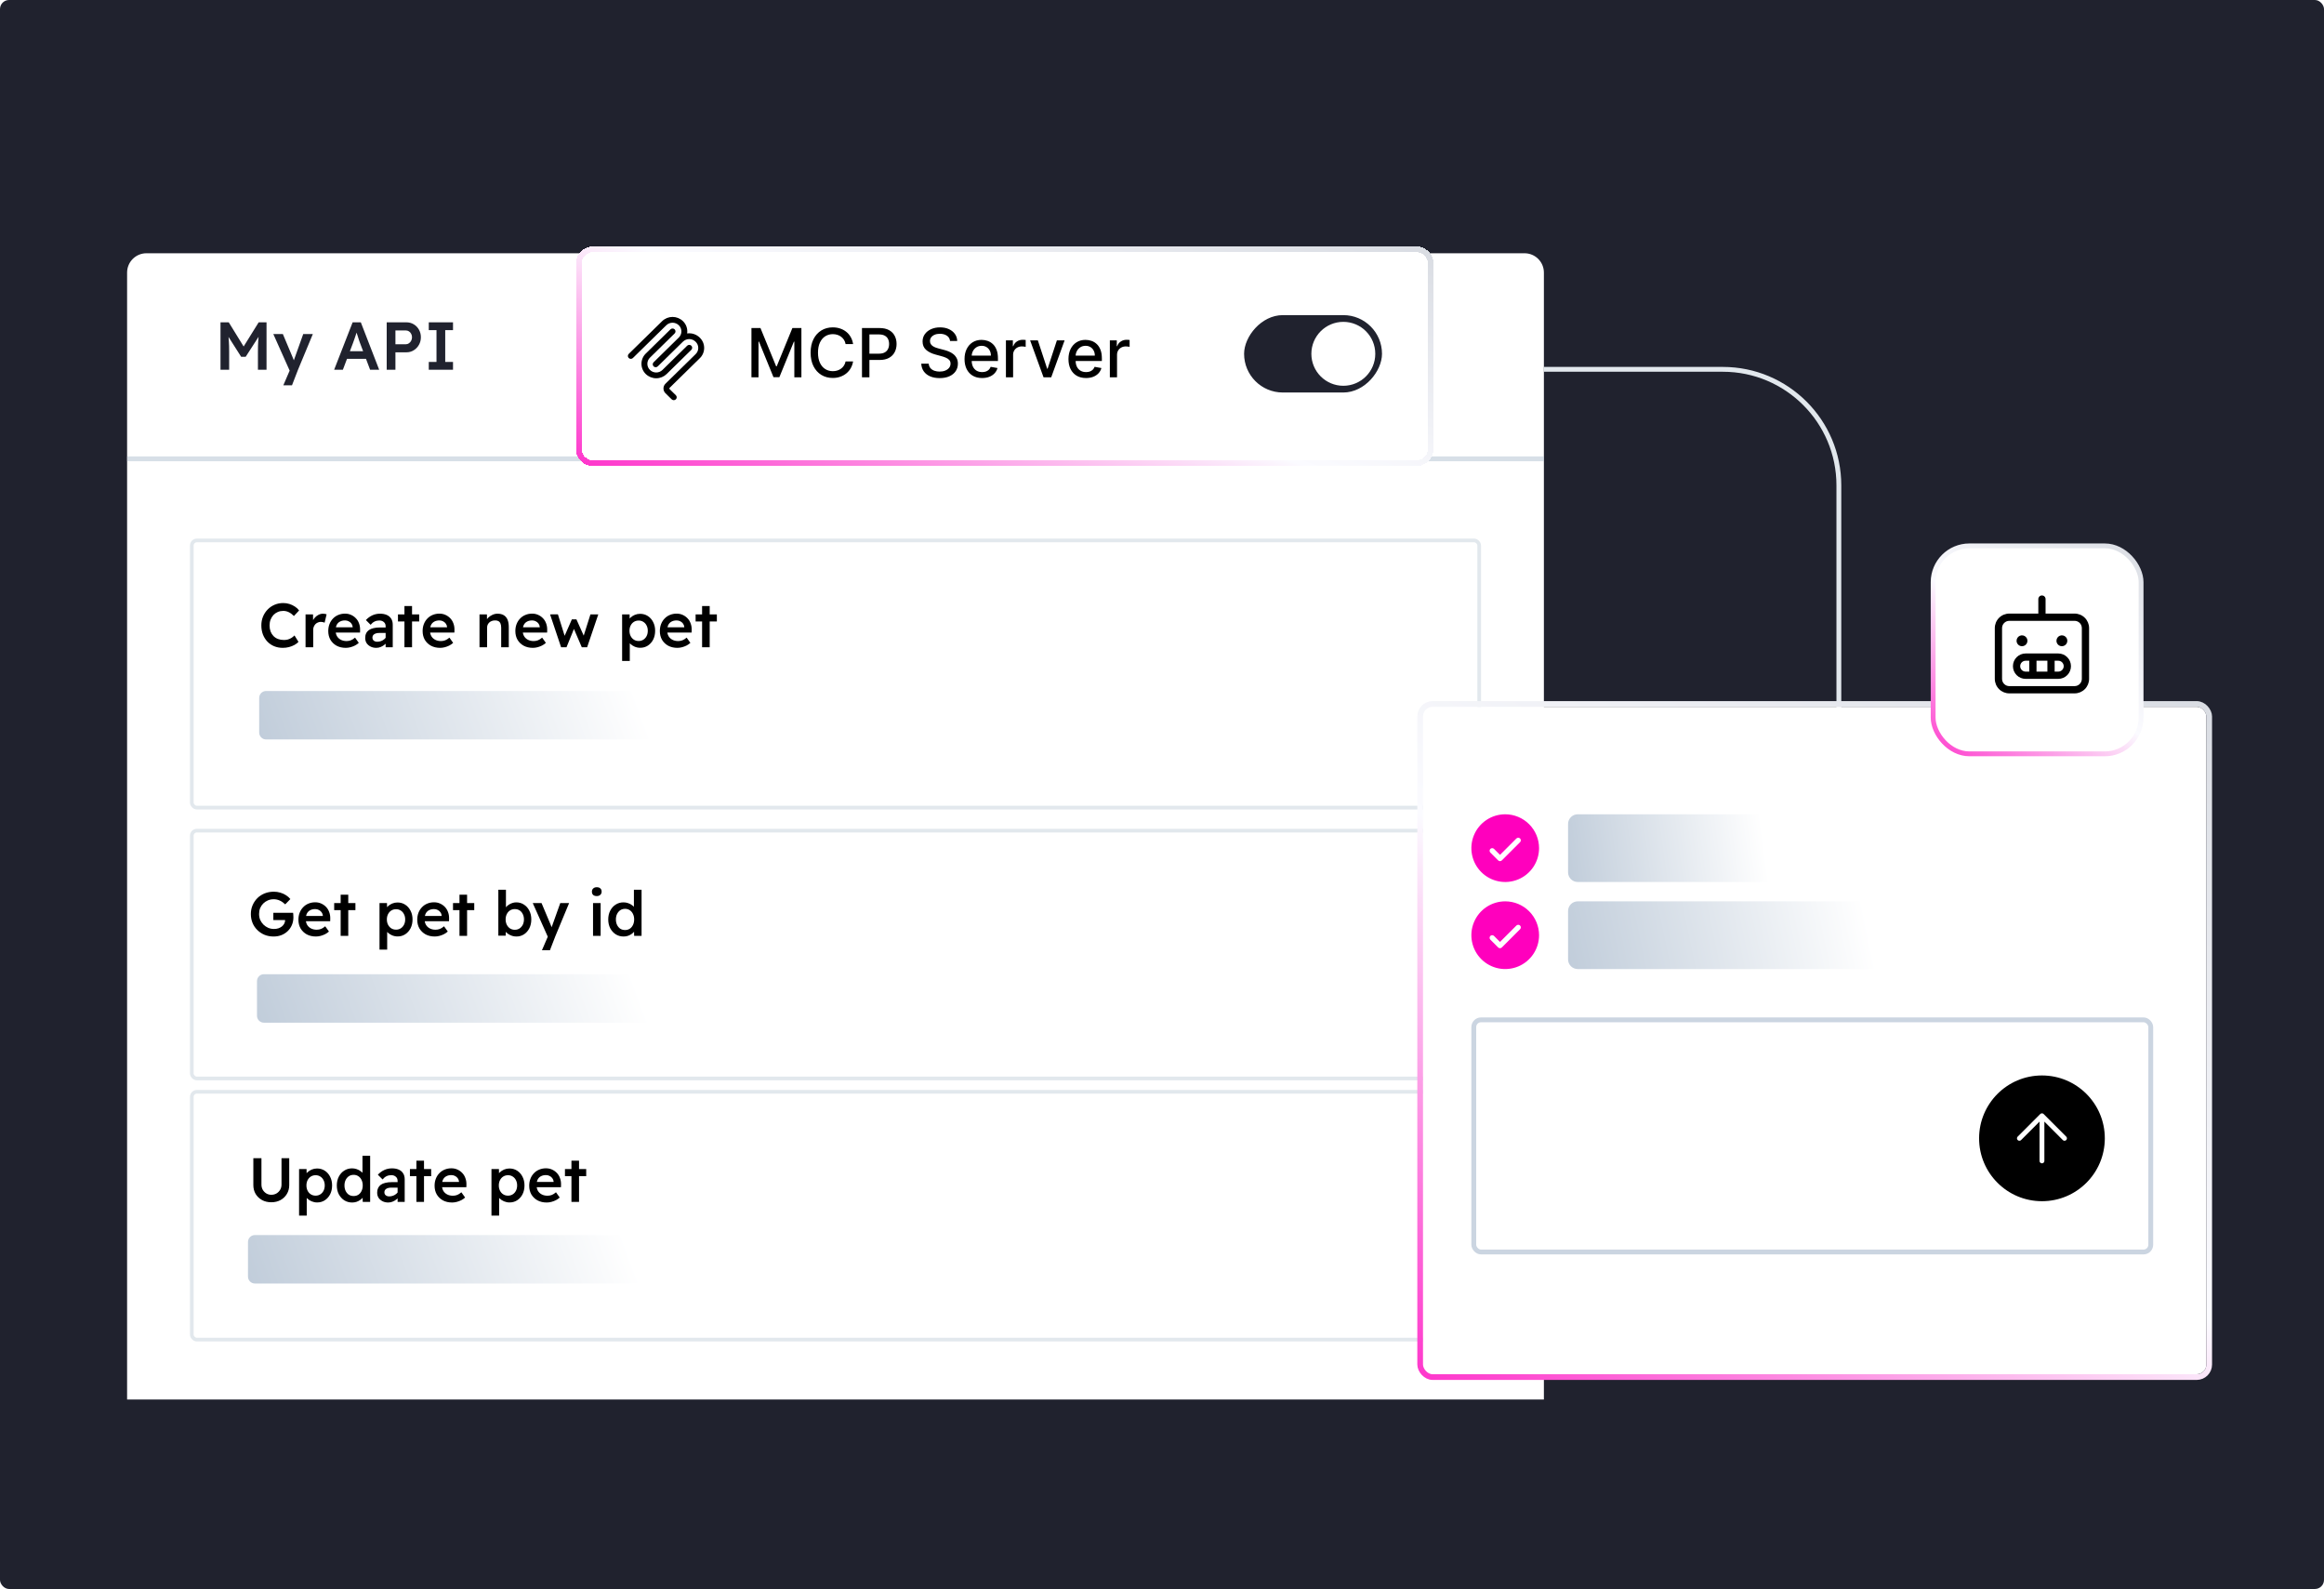 <svg viewBox="0 0 512 350" fill="none" xmlns="http://www.w3.org/2000/svg">
<g clip-path="url(#clip0_633_8130)">
<rect width="512" height="350" rx="2" fill="#20222E"/>
<path d="M28 60.045C28 57.692 29.908 55.784 32.261 55.784H335.873C338.227 55.784 340.135 57.692 340.135 60.045V308.262H28V60.045Z" fill="white"/>
<path d="M48.578 81.437V70.997H50.397L54.2 77.171L53.156 77.156L56.989 70.997H58.719V81.437H56.825V77.529C56.825 76.624 56.845 75.814 56.885 75.098C56.935 74.373 57.014 73.657 57.124 72.951L57.362 73.577L54.126 78.588H53.127L49.98 73.637L50.188 72.951C50.298 73.617 50.372 74.303 50.412 75.009C50.462 75.715 50.487 76.555 50.487 77.529V81.437H48.578ZM62.42 84.867L64.076 81.019L64.091 82.257L60.213 73.577H62.316L64.493 78.752C64.563 78.882 64.633 79.056 64.702 79.274C64.772 79.483 64.831 79.687 64.881 79.886L64.508 80.02C64.578 79.831 64.647 79.627 64.717 79.409C64.797 79.19 64.876 78.971 64.956 78.752L66.805 73.577H68.923L65.657 81.437L64.329 84.867H62.42ZM73.617 81.437L77.688 70.997H79.493L83.535 81.437H81.536L79.284 75.471C79.244 75.362 79.18 75.178 79.09 74.919C79.011 74.661 78.921 74.377 78.822 74.069C78.722 73.761 78.628 73.478 78.538 73.219C78.459 72.961 78.404 72.767 78.374 72.638L78.747 72.623C78.688 72.821 78.618 73.05 78.538 73.309C78.459 73.557 78.374 73.816 78.285 74.084C78.195 74.353 78.106 74.611 78.016 74.86C77.927 75.108 77.847 75.332 77.778 75.531L75.541 81.437H73.617ZM75.466 79.036L76.122 77.365H80.88L81.611 79.036H75.466ZM85.194 81.437V70.997H89.534C90.13 70.997 90.667 71.141 91.144 71.429C91.632 71.718 92.014 72.111 92.293 72.608C92.581 73.105 92.725 73.662 92.725 74.278C92.725 74.894 92.581 75.456 92.293 75.963C92.014 76.46 91.632 76.858 91.144 77.156C90.667 77.455 90.13 77.604 89.534 77.604H87.117V81.437H85.194ZM87.117 75.829H89.399C89.658 75.829 89.886 75.76 90.085 75.62C90.294 75.481 90.458 75.297 90.578 75.069C90.707 74.83 90.771 74.571 90.771 74.293C90.771 74.005 90.707 73.746 90.578 73.517C90.458 73.289 90.294 73.11 90.085 72.981C89.886 72.851 89.658 72.787 89.399 72.787H87.117V75.829ZM94.464 81.437V79.722H96.164V72.712H94.464V70.997H99.803V72.712H98.088V79.722H99.803V81.437H94.464Z" fill="#20222E"/>
<rect x="42.254" y="119.041" width="283.629" height="58.849" rx="1.121" fill="white" stroke="#E2E8ED" stroke-width="0.808"/>
<path d="M57.101 153.726C57.101 152.884 57.783 152.201 58.626 152.201H215.714C216.556 152.201 217.239 152.884 217.239 153.726V161.352C217.239 162.194 216.556 162.877 215.714 162.877H58.626C57.783 162.877 57.101 162.194 57.101 161.352V153.726Z" fill="url(#paint0_linear_633_8130)"/>
<rect x="42.254" y="182.96" width="283.629" height="54.588" rx="1.121" fill="white" stroke="#E2E8ED" stroke-width="0.808"/>
<rect x="42.254" y="240.486" width="283.629" height="54.588" rx="1.121" fill="white" stroke="#E2E8ED" stroke-width="0.808"/>
<path d="M62.297 142.699C61.611 142.699 60.98 142.58 60.403 142.342C59.827 142.104 59.328 141.765 58.907 141.326C58.486 140.878 58.157 140.352 57.919 139.748C57.69 139.135 57.576 138.467 57.576 137.744C57.576 137.048 57.699 136.403 57.946 135.808C58.193 135.213 58.537 134.692 58.976 134.243C59.415 133.795 59.928 133.447 60.513 133.2C61.099 132.953 61.73 132.83 62.407 132.83C62.874 132.83 63.327 132.898 63.766 133.036C64.206 133.173 64.608 133.365 64.974 133.612C65.349 133.85 65.656 134.134 65.894 134.463L64.754 135.685C64.398 135.319 64.022 135.04 63.629 134.847C63.245 134.655 62.837 134.559 62.407 134.559C61.986 134.559 61.588 134.637 61.213 134.793C60.847 134.948 60.527 135.168 60.252 135.451C59.987 135.735 59.776 136.074 59.621 136.467C59.465 136.851 59.388 137.282 59.388 137.757C59.388 138.242 59.461 138.686 59.607 139.089C59.763 139.482 59.978 139.821 60.252 140.105C60.536 140.388 60.87 140.603 61.254 140.75C61.648 140.896 62.083 140.969 62.558 140.969C62.851 140.969 63.139 140.933 63.423 140.859C63.707 140.777 63.972 140.658 64.219 140.503C64.466 140.347 64.686 140.169 64.878 139.967L65.757 141.381C65.537 141.628 65.244 141.852 64.878 142.054C64.512 142.255 64.105 142.415 63.656 142.534C63.208 142.644 62.755 142.699 62.297 142.699ZM67.316 142.562V135.328H68.963L68.99 137.634L68.771 137.112C68.871 136.746 69.045 136.417 69.292 136.124C69.539 135.831 69.823 135.602 70.143 135.438C70.473 135.264 70.811 135.177 71.159 135.177C71.315 135.177 71.461 135.191 71.598 135.218C71.745 135.245 71.864 135.278 71.955 135.314L71.516 137.153C71.406 137.099 71.278 137.057 71.132 137.03C70.994 136.993 70.853 136.975 70.706 136.975C70.468 136.975 70.244 137.021 70.034 137.112C69.832 137.195 69.654 137.314 69.498 137.469C69.352 137.625 69.233 137.808 69.141 138.018C69.05 138.219 69.004 138.444 69.004 138.691V142.562H67.316ZM76.175 142.699C75.416 142.699 74.743 142.543 74.157 142.232C73.581 141.912 73.128 141.477 72.799 140.928C72.478 140.37 72.318 139.729 72.318 139.006C72.318 138.439 72.41 137.922 72.593 137.455C72.776 136.989 73.032 136.586 73.361 136.247C73.691 135.9 74.08 135.634 74.528 135.451C74.986 135.259 75.48 135.163 76.01 135.163C76.495 135.163 76.939 135.255 77.342 135.438C77.754 135.621 78.111 135.872 78.412 136.193C78.715 136.504 78.943 136.879 79.099 137.318C79.263 137.748 79.341 138.219 79.332 138.732L79.318 139.336H73.471L73.142 138.169H77.905L77.699 138.402V138.087C77.671 137.812 77.58 137.57 77.424 137.359C77.269 137.14 77.067 136.97 76.82 136.851C76.582 136.723 76.317 136.659 76.024 136.659C75.576 136.659 75.196 136.746 74.885 136.92C74.574 137.085 74.336 137.332 74.171 137.661C74.016 137.991 73.938 138.398 73.938 138.883C73.938 139.35 74.034 139.757 74.226 140.105C74.427 140.452 74.711 140.722 75.077 140.914C75.443 141.107 75.869 141.203 76.354 141.203C76.692 141.203 77.003 141.148 77.287 141.038C77.58 140.928 77.891 140.731 78.22 140.448L79.044 141.601C78.797 141.829 78.513 142.026 78.193 142.191C77.882 142.346 77.552 142.47 77.205 142.562C76.857 142.653 76.514 142.699 76.175 142.699ZM84.959 142.562V137.936C84.959 137.542 84.826 137.236 84.561 137.016C84.305 136.787 83.971 136.673 83.559 136.673C83.175 136.673 82.827 136.751 82.516 136.906C82.205 137.053 81.916 137.291 81.651 137.62L80.608 136.577C81.038 136.119 81.514 135.772 82.035 135.534C82.557 135.296 83.12 135.177 83.724 135.177C84.3 135.177 84.794 135.268 85.206 135.451C85.627 135.634 85.952 135.909 86.181 136.275C86.409 136.632 86.524 137.071 86.524 137.593V142.562H84.959ZM82.9 142.699C82.433 142.699 82.017 142.607 81.651 142.424C81.285 142.241 80.992 141.99 80.772 141.669C80.562 141.34 80.457 140.956 80.457 140.516C80.457 140.132 80.525 139.798 80.663 139.514C80.8 139.221 81.001 138.979 81.267 138.787C81.541 138.595 81.88 138.453 82.282 138.361C82.694 138.261 83.165 138.21 83.696 138.21H85.769L85.645 139.418H83.6C83.353 139.418 83.133 139.441 82.941 139.487C82.749 139.533 82.584 139.601 82.447 139.693C82.31 139.784 82.209 139.894 82.145 140.022C82.081 140.141 82.049 140.288 82.049 140.461C82.049 140.644 82.095 140.805 82.186 140.942C82.278 141.07 82.401 141.171 82.557 141.244C82.713 141.317 82.895 141.354 83.106 141.354C83.408 141.354 83.692 141.303 83.957 141.203C84.231 141.102 84.474 140.96 84.684 140.777C84.895 140.594 85.06 140.388 85.179 140.159L85.522 141.093C85.33 141.413 85.092 141.692 84.808 141.93C84.534 142.168 84.231 142.356 83.902 142.493C83.582 142.63 83.248 142.699 82.9 142.699ZM89.103 142.562V133.489H90.778V142.562H89.103ZM87.676 136.893V135.328H92.356V136.893H87.676ZM96.965 142.699C96.206 142.699 95.533 142.543 94.948 142.232C94.371 141.912 93.918 141.477 93.589 140.928C93.269 140.37 93.108 139.729 93.108 139.006C93.108 138.439 93.2 137.922 93.383 137.455C93.566 136.989 93.822 136.586 94.152 136.247C94.481 135.9 94.87 135.634 95.318 135.451C95.776 135.259 96.27 135.163 96.801 135.163C97.286 135.163 97.73 135.255 98.132 135.438C98.544 135.621 98.901 135.872 99.203 136.193C99.505 136.504 99.734 136.879 99.889 137.318C100.054 137.748 100.132 138.219 100.122 138.732L100.109 139.336H94.261L93.932 138.169H98.695L98.489 138.402V138.087C98.462 137.812 98.37 137.57 98.215 137.359C98.059 137.14 97.858 136.97 97.611 136.851C97.373 136.723 97.107 136.659 96.814 136.659C96.366 136.659 95.986 136.746 95.675 136.92C95.364 137.085 95.126 137.332 94.961 137.661C94.806 137.991 94.728 138.398 94.728 138.883C94.728 139.35 94.824 139.757 95.016 140.105C95.218 140.452 95.501 140.722 95.867 140.914C96.233 141.107 96.659 141.203 97.144 141.203C97.483 141.203 97.794 141.148 98.077 141.038C98.37 140.928 98.681 140.731 99.011 140.448L99.834 141.601C99.587 141.829 99.303 142.026 98.983 142.191C98.672 142.346 98.343 142.47 97.995 142.562C97.647 142.653 97.304 142.699 96.965 142.699ZM105.639 142.562V135.328H107.273L107.3 136.81L106.984 136.975C107.085 136.655 107.263 136.362 107.52 136.096C107.785 135.822 108.101 135.602 108.467 135.438C108.833 135.264 109.212 135.177 109.606 135.177C110.155 135.177 110.613 135.287 110.979 135.506C111.354 135.726 111.633 136.055 111.816 136.495C111.999 136.934 112.09 137.483 112.09 138.142V142.562H110.416V138.265C110.416 137.89 110.365 137.583 110.265 137.346C110.164 137.099 110.009 136.92 109.798 136.81C109.588 136.691 109.331 136.641 109.029 136.659C108.782 136.659 108.554 136.7 108.343 136.783C108.133 136.856 107.95 136.966 107.794 137.112C107.648 137.249 107.529 137.414 107.437 137.606C107.355 137.789 107.314 137.991 107.314 138.21V142.562H106.476C106.321 142.562 106.17 142.562 106.023 142.562C105.886 142.562 105.758 142.562 105.639 142.562ZM117.394 142.699C116.634 142.699 115.962 142.543 115.376 142.232C114.8 141.912 114.347 141.477 114.017 140.928C113.697 140.37 113.537 139.729 113.537 139.006C113.537 138.439 113.628 137.922 113.811 137.455C113.994 136.989 114.251 136.586 114.58 136.247C114.909 135.9 115.298 135.634 115.747 135.451C116.204 135.259 116.698 135.163 117.229 135.163C117.714 135.163 118.158 135.255 118.561 135.438C118.972 135.621 119.329 135.872 119.631 136.193C119.933 136.504 120.162 136.879 120.318 137.318C120.482 137.748 120.56 138.219 120.551 138.732L120.537 139.336H114.69L114.36 138.169H119.123L118.917 138.402V138.087C118.89 137.812 118.798 137.57 118.643 137.359C118.487 137.14 118.286 136.97 118.039 136.851C117.801 136.723 117.536 136.659 117.243 136.659C116.794 136.659 116.415 136.746 116.104 136.92C115.792 137.085 115.555 137.332 115.39 137.661C115.234 137.991 115.156 138.398 115.156 138.883C115.156 139.35 115.253 139.757 115.445 140.105C115.646 140.452 115.93 140.722 116.296 140.914C116.662 141.107 117.087 141.203 117.572 141.203C117.911 141.203 118.222 141.148 118.506 141.038C118.798 140.928 119.11 140.731 119.439 140.448L120.263 141.601C120.016 141.829 119.732 142.026 119.412 142.191C119.1 142.346 118.771 142.47 118.423 142.562C118.076 142.653 117.732 142.699 117.394 142.699ZM123.614 142.562L121.185 135.328L122.914 135.314L124.534 140.489L124.218 140.448L125.989 136.426H126.991L128.803 140.461L128.446 140.489L130.079 135.328H131.809L129.352 142.562H128.171L126.304 138.21L126.565 138.238L124.808 142.562H123.614ZM137.059 145.581V135.328H138.706L138.734 136.961L138.445 136.838C138.5 136.554 138.656 136.289 138.912 136.042C139.168 135.795 139.48 135.593 139.846 135.438C140.221 135.282 140.61 135.204 141.012 135.204C141.653 135.204 142.22 135.364 142.714 135.685C143.218 136.005 143.611 136.449 143.895 137.016C144.188 137.574 144.334 138.215 144.334 138.938C144.334 139.661 144.192 140.306 143.909 140.873C143.625 141.431 143.231 141.875 142.728 142.205C142.234 142.525 141.671 142.685 141.04 142.685C140.619 142.685 140.212 142.603 139.818 142.438C139.434 142.273 139.109 142.058 138.844 141.793C138.578 141.527 138.409 141.253 138.336 140.969L138.747 140.763V145.581H137.059ZM140.71 141.189C141.095 141.189 141.438 141.093 141.74 140.901C142.042 140.708 142.28 140.443 142.454 140.105C142.627 139.766 142.714 139.377 142.714 138.938C142.714 138.499 142.627 138.114 142.454 137.785C142.289 137.446 142.055 137.181 141.753 136.989C141.452 136.787 141.104 136.687 140.71 136.687C140.308 136.687 139.955 136.783 139.653 136.975C139.351 137.167 139.113 137.433 138.94 137.771C138.766 138.11 138.679 138.499 138.679 138.938C138.679 139.377 138.766 139.766 138.94 140.105C139.113 140.443 139.351 140.708 139.653 140.901C139.955 141.093 140.308 141.189 140.71 141.189ZM149.229 142.699C148.47 142.699 147.797 142.543 147.212 142.232C146.635 141.912 146.182 141.477 145.853 140.928C145.533 140.37 145.372 139.729 145.372 139.006C145.372 138.439 145.464 137.922 145.647 137.455C145.83 136.989 146.086 136.586 146.416 136.247C146.745 135.9 147.134 135.634 147.582 135.451C148.04 135.259 148.534 135.163 149.065 135.163C149.55 135.163 149.994 135.255 150.396 135.438C150.808 135.621 151.165 135.872 151.467 136.193C151.769 136.504 151.998 136.879 152.153 137.318C152.318 137.748 152.396 138.219 152.386 138.732L152.373 139.336H146.525L146.196 138.169H150.959L150.753 138.402V138.087C150.726 137.812 150.634 137.57 150.479 137.359C150.323 137.14 150.122 136.97 149.875 136.851C149.637 136.723 149.371 136.659 149.078 136.659C148.63 136.659 148.25 136.746 147.939 136.92C147.628 137.085 147.39 137.332 147.225 137.661C147.07 137.991 146.992 138.398 146.992 138.883C146.992 139.35 147.088 139.757 147.28 140.105C147.482 140.452 147.765 140.722 148.131 140.914C148.497 141.107 148.923 141.203 149.408 141.203C149.746 141.203 150.058 141.148 150.341 141.038C150.634 140.928 150.945 140.731 151.275 140.448L152.098 141.601C151.851 141.829 151.567 142.026 151.247 142.191C150.936 142.346 150.607 142.47 150.259 142.562C149.911 142.653 149.568 142.699 149.229 142.699ZM154.678 142.562V133.489H156.352V142.562H154.678ZM153.25 136.893V135.328H157.931V136.893H153.25Z" fill="black"/>
<path d="M60.275 206.281C59.562 206.281 58.898 206.157 58.285 205.91C57.681 205.654 57.15 205.302 56.693 204.853C56.235 204.405 55.883 203.883 55.636 203.289C55.389 202.685 55.265 202.03 55.265 201.326C55.265 200.63 55.393 199.985 55.65 199.39C55.906 198.795 56.258 198.274 56.706 197.825C57.164 197.377 57.699 197.029 58.312 196.782C58.935 196.535 59.603 196.412 60.316 196.412C60.811 196.412 61.291 196.48 61.758 196.618C62.224 196.755 62.645 196.947 63.02 197.194C63.405 197.441 63.721 197.72 63.968 198.031L62.842 199.198C62.458 198.832 62.055 198.553 61.634 198.361C61.213 198.169 60.769 198.073 60.303 198.073C59.845 198.073 59.42 198.155 59.026 198.32C58.642 198.484 58.299 198.713 57.997 199.006C57.704 199.299 57.475 199.642 57.31 200.035C57.155 200.429 57.077 200.859 57.077 201.326C57.077 201.783 57.159 202.213 57.324 202.616C57.498 203.009 57.736 203.357 58.038 203.659C58.349 203.961 58.701 204.199 59.095 204.373C59.497 204.538 59.923 204.62 60.371 204.62C60.71 204.62 61.026 204.574 61.318 204.483C61.611 204.382 61.872 204.245 62.101 204.071C62.33 203.888 62.504 203.677 62.622 203.439C62.751 203.202 62.815 202.95 62.815 202.685V202.383L63.062 202.657H60.22V201.065H64.572C64.59 201.166 64.604 201.28 64.613 201.408C64.622 201.527 64.626 201.641 64.626 201.751C64.636 201.861 64.64 201.957 64.64 202.039C64.64 202.671 64.526 203.247 64.297 203.769C64.077 204.281 63.771 204.725 63.377 205.1C62.984 205.476 62.522 205.768 61.991 205.979C61.469 206.18 60.898 206.281 60.275 206.281ZM69.602 206.281C68.842 206.281 68.17 206.125 67.584 205.814C67.008 205.494 66.555 205.059 66.225 204.51C65.905 203.952 65.745 203.311 65.745 202.588C65.745 202.021 65.836 201.504 66.019 201.037C66.202 200.571 66.459 200.168 66.788 199.83C67.118 199.482 67.506 199.216 67.955 199.033C68.412 198.841 68.906 198.745 69.437 198.745C69.922 198.745 70.366 198.837 70.769 199.02C71.18 199.203 71.537 199.454 71.839 199.775C72.141 200.086 72.37 200.461 72.526 200.9C72.69 201.33 72.768 201.802 72.759 202.314L72.745 202.918H66.898L66.569 201.751H71.332L71.126 201.985V201.669C71.098 201.394 71.007 201.152 70.851 200.941C70.695 200.722 70.494 200.552 70.247 200.433C70.009 200.305 69.744 200.241 69.451 200.241C69.003 200.241 68.623 200.328 68.312 200.502C68.001 200.667 67.763 200.914 67.598 201.243C67.442 201.573 67.365 201.98 67.365 202.465C67.365 202.932 67.461 203.339 67.653 203.687C67.854 204.034 68.138 204.304 68.504 204.496C68.87 204.689 69.295 204.785 69.78 204.785C70.119 204.785 70.43 204.73 70.714 204.62C71.007 204.51 71.318 204.313 71.647 204.03L72.471 205.183C72.224 205.411 71.94 205.608 71.62 205.773C71.309 205.929 70.979 206.052 70.631 206.144C70.284 206.235 69.941 206.281 69.602 206.281ZM75.05 206.144V197.071H76.725V206.144H75.05ZM73.623 200.475V198.91H78.303V200.475H73.623ZM83.611 209.163V198.91H85.258L85.285 200.543L84.997 200.42C85.052 200.136 85.207 199.871 85.464 199.624C85.72 199.377 86.031 199.175 86.397 199.02C86.772 198.864 87.161 198.786 87.564 198.786C88.204 198.786 88.772 198.946 89.266 199.267C89.769 199.587 90.162 200.031 90.446 200.598C90.739 201.156 90.885 201.797 90.885 202.52C90.885 203.243 90.744 203.888 90.46 204.455C90.176 205.013 89.783 205.457 89.279 205.787C88.785 206.107 88.223 206.267 87.591 206.267C87.17 206.267 86.763 206.185 86.37 206.02C85.985 205.855 85.66 205.64 85.395 205.375C85.13 205.11 84.96 204.835 84.887 204.551L85.299 204.345V209.163H83.611ZM87.262 204.771C87.646 204.771 87.989 204.675 88.291 204.483C88.593 204.291 88.831 204.025 89.005 203.687C89.179 203.348 89.266 202.959 89.266 202.52C89.266 202.081 89.179 201.696 89.005 201.367C88.84 201.028 88.607 200.763 88.305 200.571C88.003 200.369 87.655 200.269 87.262 200.269C86.859 200.269 86.507 200.365 86.205 200.557C85.903 200.749 85.665 201.015 85.491 201.353C85.317 201.692 85.23 202.081 85.23 202.52C85.23 202.959 85.317 203.348 85.491 203.687C85.665 204.025 85.903 204.291 86.205 204.483C86.507 204.675 86.859 204.771 87.262 204.771ZM95.781 206.281C95.021 206.281 94.349 206.125 93.763 205.814C93.187 205.494 92.734 205.059 92.404 204.51C92.084 203.952 91.924 203.311 91.924 202.588C91.924 202.021 92.015 201.504 92.198 201.037C92.381 200.571 92.638 200.168 92.967 199.83C93.296 199.482 93.685 199.216 94.134 199.033C94.591 198.841 95.085 198.745 95.616 198.745C96.101 198.745 96.545 198.837 96.948 199.02C97.359 199.203 97.716 199.454 98.018 199.775C98.32 200.086 98.549 200.461 98.704 200.9C98.869 201.33 98.947 201.802 98.938 202.314L98.924 202.918H93.077L92.747 201.751H97.51L97.305 201.985V201.669C97.277 201.394 97.186 201.152 97.03 200.941C96.874 200.722 96.673 200.552 96.426 200.433C96.188 200.305 95.923 200.241 95.63 200.241C95.181 200.241 94.802 200.328 94.491 200.502C94.18 200.667 93.942 200.914 93.777 201.243C93.621 201.573 93.543 201.98 93.543 202.465C93.543 202.932 93.64 203.339 93.832 203.687C94.033 204.034 94.317 204.304 94.683 204.496C95.049 204.689 95.474 204.785 95.959 204.785C96.298 204.785 96.609 204.73 96.893 204.62C97.186 204.51 97.497 204.313 97.826 204.03L98.65 205.183C98.403 205.411 98.119 205.608 97.799 205.773C97.487 205.929 97.158 206.052 96.81 206.144C96.463 206.235 96.12 206.281 95.781 206.281ZM101.229 206.144V197.071H102.904V206.144H101.229ZM99.802 200.475V198.91H104.482V200.475H99.802ZM113.77 206.281C113.45 206.281 113.139 206.235 112.837 206.144C112.535 206.043 112.256 205.91 111.999 205.745C111.752 205.581 111.546 205.398 111.382 205.196C111.217 204.986 111.107 204.776 111.052 204.565L111.45 204.387L111.409 206.102H109.789V195.986H111.464V200.571L111.176 200.447C111.222 200.228 111.322 200.022 111.478 199.83C111.633 199.628 111.83 199.45 112.068 199.294C112.306 199.129 112.567 199.001 112.85 198.91C113.134 198.809 113.427 198.759 113.729 198.759C114.369 198.759 114.937 198.924 115.431 199.253C115.934 199.573 116.328 200.017 116.611 200.584C116.904 201.143 117.051 201.788 117.051 202.52C117.051 203.243 116.909 203.888 116.625 204.455C116.341 205.023 115.948 205.471 115.445 205.8C114.951 206.121 114.392 206.281 113.77 206.281ZM113.427 204.798C113.811 204.798 114.154 204.702 114.456 204.51C114.758 204.309 114.996 204.039 115.17 203.7C115.344 203.353 115.431 202.959 115.431 202.52C115.431 202.071 115.344 201.678 115.17 201.339C115.005 200.992 114.772 200.722 114.47 200.53C114.168 200.337 113.82 200.241 113.427 200.241C113.024 200.241 112.672 200.337 112.37 200.53C112.068 200.722 111.83 200.992 111.656 201.339C111.482 201.678 111.395 202.071 111.395 202.52C111.395 202.959 111.482 203.353 111.656 203.7C111.83 204.039 112.068 204.309 112.37 204.51C112.672 204.702 113.024 204.798 113.427 204.798ZM119.4 209.301L120.923 205.759L120.937 206.898L117.368 198.91H119.304L121.308 203.673C121.372 203.792 121.436 203.952 121.5 204.153C121.564 204.345 121.619 204.533 121.665 204.716L121.321 204.84C121.385 204.666 121.45 204.478 121.514 204.277C121.587 204.075 121.66 203.874 121.733 203.673L123.435 198.91H125.384L122.378 206.144L121.157 209.301H119.4ZM130.651 206.144V198.91H132.326V206.144H130.651ZM131.475 197.373C131.136 197.373 130.871 197.29 130.679 197.125C130.496 196.952 130.404 196.709 130.404 196.398C130.404 196.105 130.5 195.872 130.693 195.698C130.885 195.515 131.145 195.423 131.475 195.423C131.813 195.423 132.074 195.51 132.257 195.684C132.449 195.849 132.546 196.087 132.546 196.398C132.546 196.682 132.449 196.915 132.257 197.098C132.065 197.281 131.804 197.373 131.475 197.373ZM137.391 206.281C136.741 206.281 136.16 206.121 135.648 205.8C135.144 205.471 134.742 205.027 134.44 204.469C134.147 203.902 134 203.252 134 202.52C134 201.797 134.147 201.152 134.44 200.584C134.732 200.017 135.131 199.573 135.634 199.253C136.146 198.924 136.723 198.759 137.363 198.759C137.711 198.759 138.045 198.814 138.365 198.924C138.695 199.033 138.988 199.184 139.244 199.377C139.509 199.56 139.715 199.765 139.861 199.994C140.017 200.223 140.099 200.461 140.109 200.708L139.656 200.763V195.986H141.344V206.144H139.711L139.669 204.455L139.999 204.483C139.99 204.702 139.912 204.917 139.765 205.128C139.619 205.338 139.422 205.53 139.175 205.704C138.937 205.878 138.663 206.02 138.352 206.13C138.04 206.23 137.72 206.281 137.391 206.281ZM137.706 204.853C138.1 204.853 138.448 204.757 138.75 204.565C139.052 204.364 139.285 204.089 139.45 203.741C139.624 203.385 139.711 202.977 139.711 202.52C139.711 202.062 139.624 201.66 139.45 201.312C139.285 200.964 139.052 200.69 138.75 200.488C138.448 200.287 138.1 200.186 137.706 200.186C137.304 200.186 136.952 200.287 136.65 200.488C136.357 200.69 136.123 200.964 135.95 201.312C135.776 201.66 135.689 202.062 135.689 202.52C135.689 202.977 135.776 203.385 135.95 203.741C136.123 204.089 136.357 204.364 136.65 204.565C136.952 204.757 137.304 204.853 137.706 204.853Z" fill="black"/>
<path d="M59.767 264.817C59.008 264.817 58.331 264.657 57.736 264.337C57.141 264.008 56.67 263.559 56.322 262.992C55.983 262.415 55.814 261.766 55.814 261.043V255.113H57.599V260.919C57.599 261.349 57.695 261.734 57.887 262.072C58.088 262.411 58.354 262.681 58.683 262.882C59.012 263.074 59.374 263.17 59.767 263.17C60.188 263.17 60.568 263.074 60.907 262.882C61.245 262.681 61.515 262.411 61.717 262.072C61.918 261.734 62.019 261.349 62.019 260.919V255.113H63.721V261.043C63.721 261.766 63.547 262.415 63.199 262.992C62.86 263.559 62.394 264.008 61.799 264.337C61.204 264.657 60.527 264.817 59.767 264.817ZM65.89 267.755V257.501H67.537L67.564 259.135L67.276 259.011C67.331 258.728 67.487 258.462 67.743 258.215C67.999 257.968 68.31 257.767 68.676 257.611C69.052 257.456 69.44 257.378 69.843 257.378C70.484 257.378 71.051 257.538 71.545 257.858C72.048 258.179 72.442 258.622 72.725 259.19C73.018 259.748 73.165 260.388 73.165 261.111C73.165 261.834 73.023 262.479 72.739 263.047C72.456 263.605 72.062 264.049 71.559 264.378C71.065 264.699 70.502 264.859 69.871 264.859C69.45 264.859 69.042 264.776 68.649 264.612C68.264 264.447 67.94 264.232 67.674 263.966C67.409 263.701 67.24 263.427 67.166 263.143L67.578 262.937V267.755H65.89ZM69.541 263.362C69.925 263.362 70.269 263.266 70.57 263.074C70.873 262.882 71.11 262.617 71.284 262.278C71.458 261.94 71.545 261.551 71.545 261.111C71.545 260.672 71.458 260.288 71.284 259.958C71.12 259.62 70.886 259.354 70.584 259.162C70.282 258.961 69.934 258.86 69.541 258.86C69.138 258.86 68.786 258.956 68.484 259.149C68.182 259.341 67.944 259.606 67.77 259.945C67.597 260.283 67.51 260.672 67.51 261.111C67.51 261.551 67.597 261.94 67.77 262.278C67.944 262.617 68.182 262.882 68.484 263.074C68.786 263.266 69.138 263.362 69.541 263.362ZM77.594 264.872C76.944 264.872 76.363 264.712 75.85 264.392C75.347 264.063 74.944 263.619 74.642 263.061C74.35 262.493 74.203 261.843 74.203 261.111C74.203 260.388 74.35 259.743 74.642 259.176C74.935 258.609 75.333 258.165 75.837 257.845C76.349 257.515 76.925 257.35 77.566 257.35C77.914 257.35 78.248 257.405 78.568 257.515C78.897 257.625 79.19 257.776 79.447 257.968C79.712 258.151 79.918 258.357 80.064 258.586C80.22 258.815 80.302 259.052 80.311 259.3L79.858 259.354V254.578H81.547V264.735H79.913L79.872 263.047L80.201 263.074C80.192 263.294 80.115 263.509 79.968 263.719C79.822 263.93 79.625 264.122 79.378 264.296C79.14 264.47 78.865 264.612 78.554 264.721C78.243 264.822 77.923 264.872 77.594 264.872ZM77.909 263.445C78.303 263.445 78.65 263.349 78.952 263.157C79.254 262.955 79.488 262.681 79.652 262.333C79.826 261.976 79.913 261.569 79.913 261.111C79.913 260.654 79.826 260.251 79.652 259.903C79.488 259.556 79.254 259.281 78.952 259.08C78.65 258.879 78.303 258.778 77.909 258.778C77.507 258.778 77.154 258.879 76.852 259.08C76.559 259.281 76.326 259.556 76.152 259.903C75.978 260.251 75.891 260.654 75.891 261.111C75.891 261.569 75.978 261.976 76.152 262.333C76.326 262.681 76.559 262.955 76.852 263.157C77.154 263.349 77.507 263.445 77.909 263.445ZM87.595 264.735V260.109C87.595 259.716 87.462 259.409 87.197 259.19C86.94 258.961 86.606 258.847 86.195 258.847C85.81 258.847 85.463 258.924 85.151 259.08C84.84 259.226 84.552 259.464 84.287 259.794L83.243 258.75C83.674 258.293 84.149 257.945 84.671 257.707C85.193 257.469 85.755 257.35 86.359 257.35C86.936 257.35 87.43 257.442 87.842 257.625C88.263 257.808 88.588 258.082 88.816 258.449C89.045 258.805 89.159 259.245 89.159 259.766V264.735H87.595ZM85.536 264.872C85.069 264.872 84.653 264.781 84.287 264.598C83.921 264.415 83.628 264.163 83.408 263.843C83.198 263.513 83.093 263.129 83.093 262.69C83.093 262.306 83.161 261.972 83.298 261.688C83.436 261.395 83.637 261.153 83.902 260.96C84.177 260.768 84.516 260.626 84.918 260.535C85.33 260.434 85.801 260.384 86.332 260.384H88.405L88.281 261.592H86.236C85.989 261.592 85.769 261.615 85.577 261.66C85.385 261.706 85.22 261.775 85.083 261.866C84.946 261.958 84.845 262.068 84.781 262.196C84.717 262.315 84.685 262.461 84.685 262.635C84.685 262.818 84.731 262.978 84.822 263.115C84.913 263.244 85.037 263.344 85.193 263.417C85.348 263.491 85.531 263.527 85.742 263.527C86.044 263.527 86.327 263.477 86.593 263.376C86.867 263.276 87.11 263.134 87.32 262.951C87.531 262.768 87.695 262.562 87.814 262.333L88.157 263.266C87.965 263.587 87.727 263.866 87.444 264.104C87.169 264.342 86.867 264.529 86.538 264.666C86.218 264.804 85.883 264.872 85.536 264.872ZM91.739 264.735V255.662H93.413V264.735H91.739ZM90.311 259.066V257.501H94.992V259.066H90.311ZM99.601 264.872C98.842 264.872 98.169 264.717 97.583 264.406C97.007 264.085 96.554 263.651 96.225 263.102C95.904 262.543 95.744 261.903 95.744 261.18C95.744 260.613 95.836 260.096 96.019 259.629C96.202 259.162 96.458 258.76 96.787 258.421C97.117 258.073 97.506 257.808 97.954 257.625C98.412 257.433 98.906 257.337 99.436 257.337C99.921 257.337 100.365 257.428 100.768 257.611C101.18 257.794 101.537 258.046 101.839 258.366C102.14 258.677 102.369 259.052 102.525 259.492C102.69 259.922 102.767 260.393 102.758 260.906L102.744 261.509H96.897L96.568 260.343H101.331L101.125 260.576V260.26C101.097 259.986 101.006 259.743 100.85 259.533C100.695 259.313 100.493 259.144 100.246 259.025C100.008 258.897 99.743 258.833 99.45 258.833C99.002 258.833 98.622 258.92 98.311 259.094C98 259.258 97.762 259.505 97.597 259.835C97.442 260.164 97.364 260.572 97.364 261.056C97.364 261.523 97.46 261.93 97.652 262.278C97.853 262.626 98.137 262.896 98.503 263.088C98.869 263.28 99.295 263.376 99.78 263.376C100.118 263.376 100.429 263.321 100.713 263.212C101.006 263.102 101.317 262.905 101.646 262.621L102.47 263.774C102.223 264.003 101.939 264.2 101.619 264.365C101.308 264.52 100.978 264.644 100.631 264.735C100.283 264.827 99.94 264.872 99.601 264.872ZM108.275 267.755V257.501H109.922L109.949 259.135L109.661 259.011C109.716 258.728 109.872 258.462 110.128 258.215C110.384 257.968 110.695 257.767 111.061 257.611C111.436 257.456 111.825 257.378 112.228 257.378C112.868 257.378 113.436 257.538 113.93 257.858C114.433 258.179 114.827 258.622 115.11 259.19C115.403 259.748 115.55 260.388 115.55 261.111C115.55 261.834 115.408 262.479 115.124 263.047C114.84 263.605 114.447 264.049 113.944 264.378C113.45 264.699 112.887 264.859 112.255 264.859C111.834 264.859 111.427 264.776 111.034 264.612C110.649 264.447 110.325 264.232 110.059 263.966C109.794 263.701 109.625 263.427 109.551 263.143L109.963 262.937V267.755H108.275ZM111.926 263.362C112.31 263.362 112.653 263.266 112.955 263.074C113.257 262.882 113.495 262.617 113.669 262.278C113.843 261.94 113.93 261.551 113.93 261.111C113.93 260.672 113.843 260.288 113.669 259.958C113.504 259.62 113.271 259.354 112.969 259.162C112.667 258.961 112.319 258.86 111.926 258.86C111.523 258.86 111.171 258.956 110.869 259.149C110.567 259.341 110.329 259.606 110.155 259.945C109.981 260.283 109.894 260.672 109.894 261.111C109.894 261.551 109.981 261.94 110.155 262.278C110.329 262.617 110.567 262.882 110.869 263.074C111.171 263.266 111.523 263.362 111.926 263.362ZM120.445 264.872C119.686 264.872 119.013 264.717 118.427 264.406C117.851 264.085 117.398 263.651 117.068 263.102C116.748 262.543 116.588 261.903 116.588 261.18C116.588 260.613 116.68 260.096 116.863 259.629C117.046 259.162 117.302 258.76 117.631 258.421C117.961 258.073 118.35 257.808 118.798 257.625C119.255 257.433 119.75 257.337 120.28 257.337C120.765 257.337 121.209 257.428 121.612 257.611C122.024 257.794 122.38 258.046 122.682 258.366C122.984 258.677 123.213 259.052 123.369 259.492C123.533 259.922 123.611 260.393 123.602 260.906L123.588 261.509H117.741L117.412 260.343H122.175L121.969 260.576V260.26C121.941 259.986 121.85 259.743 121.694 259.533C121.539 259.313 121.337 259.144 121.09 259.025C120.852 258.897 120.587 258.833 120.294 258.833C119.846 258.833 119.466 258.92 119.155 259.094C118.844 259.258 118.606 259.505 118.441 259.835C118.285 260.164 118.208 260.572 118.208 261.056C118.208 261.523 118.304 261.93 118.496 262.278C118.697 262.626 118.981 262.896 119.347 263.088C119.713 263.28 120.139 263.376 120.624 263.376C120.962 263.376 121.273 263.321 121.557 263.212C121.85 263.102 122.161 262.905 122.49 262.621L123.314 263.774C123.067 264.003 122.783 264.2 122.463 264.365C122.152 264.52 121.822 264.644 121.475 264.735C121.127 264.827 120.784 264.872 120.445 264.872ZM125.894 264.735V255.662H127.568V264.735H125.894ZM124.466 259.066V257.501H129.147V259.066H124.466Z" fill="black"/>
<path d="M56.618 216.111C56.618 215.269 57.301 214.586 58.143 214.586H215.232C216.074 214.586 216.757 215.269 216.757 216.111V223.737C216.757 224.579 216.074 225.262 215.232 225.262H58.143C57.301 225.262 56.618 224.579 56.618 223.737V216.111Z" fill="url(#paint1_linear_633_8130)"/>
<path d="M54.634 273.566C54.634 272.724 55.317 272.041 56.159 272.041H213.247C214.09 272.041 214.772 272.724 214.772 273.566V281.192C214.772 282.034 214.09 282.717 213.247 282.717H56.159C55.317 282.717 54.634 282.034 54.634 281.192V273.566Z" fill="url(#paint2_linear_633_8130)"/>
<line opacity="0.5" x1="28" y1="101.06" x2="340.135" y2="101.06" stroke="#B1C0D1" stroke-width="1.065"/>
<path d="M340.136 81.352H379.552C393.673 81.352 405.119 92.799 405.119 106.919V156.988" stroke="#E2E8ED" stroke-width="1.065"/>
<g filter="url(#filter0_d_633_8130)">
<path d="M312.059 88.843C313.445 88.843 314.568 87.72 314.568 86.334V45.509C314.568 44.123 313.445 43 312.059 43H130.649C129.263 43 128.14 44.123 128.14 45.509V86.334C128.14 87.72 129.263 88.843 130.649 88.843H312.059Z" fill="white" shape-rendering="crispEdges"/>
<path d="M315.195 45.509C315.195 43.777 313.792 42.373 312.06 42.373H130.648C128.916 42.373 127.513 43.777 127.513 45.509V86.335C127.513 88.066 128.917 89.47 130.648 89.47H312.06C313.792 89.47 315.195 88.066 315.195 86.335V45.509Z" stroke="url(#paint3_linear_633_8130)" stroke-width="1.255" shape-rendering="crispEdges"/>
<rect width="30.384" height="17.045" rx="8.522" transform="matrix(-1 0 0 1 304.47 56.867)" fill="#20222E"/>
<circle cx="7.04" cy="7.04" r="7.04" transform="matrix(-1 0 0 1 302.987 58.349)" fill="white"/>
<path d="M165.551 59.711H167.537L170.99 68.143H171.117L174.571 59.711H176.557V70.558H175V62.709H174.899L171.7 70.542H170.408L167.209 62.703H167.108V70.558H165.551V59.711ZM187.945 63.238H186.293C186.229 62.885 186.111 62.575 185.938 62.306C185.765 62.038 185.553 61.81 185.302 61.623C185.051 61.436 184.771 61.295 184.46 61.199C184.153 61.104 183.826 61.056 183.48 61.056C182.855 61.056 182.296 61.214 181.801 61.528C181.311 61.842 180.922 62.303 180.636 62.91C180.354 63.517 180.212 64.259 180.212 65.135C180.212 66.017 180.354 66.762 180.636 67.37C180.922 67.977 181.312 68.436 181.807 68.746C182.301 69.057 182.857 69.213 183.475 69.213C183.817 69.213 184.142 69.167 184.449 69.075C184.76 68.98 185.041 68.84 185.292 68.656C185.542 68.473 185.754 68.249 185.927 67.984C186.104 67.716 186.225 67.408 186.293 67.062L187.945 67.068C187.857 67.601 187.685 68.092 187.431 68.54C187.181 68.985 186.857 69.37 186.462 69.695C186.07 70.016 185.622 70.265 185.117 70.441C184.612 70.618 184.061 70.706 183.464 70.706C182.525 70.706 181.688 70.484 180.954 70.039C180.219 69.59 179.64 68.95 179.217 68.116C178.797 67.283 178.586 66.289 178.586 65.135C178.586 63.976 178.798 62.982 179.222 62.153C179.646 61.319 180.225 60.68 180.959 60.235C181.694 59.787 182.529 59.563 183.464 59.563C184.04 59.563 184.577 59.646 185.074 59.812C185.576 59.974 186.026 60.214 186.425 60.532C186.824 60.846 187.154 61.231 187.415 61.687C187.677 62.139 187.853 62.656 187.945 63.238ZM189.903 70.558V59.711H193.77C194.613 59.711 195.313 59.865 195.867 60.172C196.421 60.479 196.836 60.899 197.111 61.432C197.387 61.962 197.525 62.559 197.525 63.222C197.525 63.89 197.385 64.49 197.106 65.023C196.831 65.553 196.414 65.973 195.856 66.284C195.302 66.591 194.605 66.745 193.764 66.745H191.106V65.357H193.616C194.149 65.357 194.582 65.265 194.914 65.082C195.245 64.894 195.489 64.64 195.644 64.319C195.8 63.998 195.877 63.632 195.877 63.222C195.877 62.813 195.8 62.449 195.644 62.132C195.489 61.814 195.244 61.565 194.908 61.385C194.576 61.205 194.139 61.115 193.595 61.115H191.54V70.558H189.903ZM209.306 62.56C209.25 62.059 209.017 61.671 208.607 61.395C208.197 61.116 207.682 60.977 207.061 60.977C206.616 60.977 206.231 61.047 205.906 61.189C205.581 61.327 205.329 61.517 205.149 61.761C204.972 62.001 204.884 62.275 204.884 62.582C204.884 62.839 204.944 63.062 205.064 63.249C205.187 63.436 205.348 63.593 205.546 63.72C205.747 63.844 205.962 63.948 206.192 64.033C206.421 64.114 206.642 64.181 206.854 64.234L207.913 64.51C208.259 64.594 208.614 64.709 208.978 64.854C209.341 64.999 209.679 65.189 209.989 65.426C210.3 65.662 210.551 65.955 210.741 66.305C210.936 66.654 211.033 67.073 211.033 67.56C211.033 68.174 210.874 68.72 210.556 69.197C210.242 69.673 209.785 70.049 209.184 70.325C208.588 70.6 207.866 70.738 207.018 70.738C206.206 70.738 205.503 70.609 204.91 70.351C204.317 70.094 203.853 69.728 203.517 69.255C203.182 68.778 202.997 68.213 202.961 67.56H204.603C204.635 67.952 204.762 68.279 204.984 68.54C205.21 68.798 205.498 68.99 205.848 69.117C206.201 69.241 206.587 69.303 207.008 69.303C207.47 69.303 207.881 69.23 208.242 69.085C208.605 68.937 208.891 68.732 209.1 68.471C209.308 68.206 209.412 67.897 209.412 67.544C209.412 67.223 209.32 66.96 209.137 66.755C208.957 66.55 208.711 66.381 208.4 66.247C208.093 66.112 207.746 65.994 207.357 65.892L206.075 65.542C205.207 65.306 204.518 64.958 204.01 64.499C203.505 64.04 203.253 63.433 203.253 62.677C203.253 62.052 203.422 61.507 203.761 61.041C204.1 60.574 204.559 60.212 205.138 59.955C205.717 59.694 206.37 59.563 207.098 59.563C207.832 59.563 208.48 59.692 209.041 59.949C209.606 60.207 210.051 60.562 210.376 61.014C210.701 61.462 210.87 61.978 210.884 62.56H209.306ZM216.367 70.722C215.566 70.722 214.876 70.551 214.297 70.208C213.721 69.862 213.276 69.377 212.962 68.752C212.651 68.123 212.496 67.387 212.496 66.543C212.496 65.71 212.651 64.976 212.962 64.34C213.276 63.705 213.714 63.208 214.275 62.852C214.84 62.495 215.501 62.317 216.256 62.317C216.715 62.317 217.16 62.393 217.591 62.545C218.022 62.696 218.408 62.935 218.751 63.26C219.093 63.584 219.363 64.006 219.561 64.525C219.759 65.041 219.858 65.668 219.858 66.406V66.967H213.391V65.781H218.306C218.306 65.364 218.221 64.995 218.052 64.674C217.882 64.349 217.644 64.093 217.337 63.906C217.033 63.719 216.676 63.625 216.267 63.625C215.822 63.625 215.433 63.734 215.102 63.953C214.773 64.169 214.519 64.451 214.339 64.801C214.162 65.147 214.074 65.523 214.074 65.929V66.856C214.074 67.4 214.169 67.862 214.36 68.243C214.554 68.625 214.824 68.916 215.17 69.117C215.516 69.315 215.921 69.414 216.383 69.414C216.683 69.414 216.957 69.371 217.204 69.287C217.451 69.198 217.665 69.068 217.845 68.895C218.025 68.722 218.163 68.508 218.258 68.254L219.757 68.524C219.637 68.966 219.422 69.352 219.111 69.684C218.804 70.012 218.417 70.268 217.951 70.452C217.488 70.632 216.961 70.722 216.367 70.722ZM221.615 70.558V62.423H223.145V63.715H223.23C223.378 63.277 223.64 62.933 224.014 62.682C224.392 62.428 224.819 62.301 225.296 62.301C225.394 62.301 225.511 62.304 225.645 62.312C225.783 62.319 225.891 62.328 225.968 62.338V63.853C225.905 63.835 225.792 63.816 225.629 63.794C225.467 63.77 225.304 63.758 225.142 63.758C224.768 63.758 224.434 63.837 224.141 63.996C223.851 64.151 223.622 64.368 223.452 64.647C223.283 64.923 223.198 65.237 223.198 65.59V70.558H221.615ZM234.545 62.423L231.595 70.558H229.901L226.945 62.423H228.645L230.706 68.683H230.79L232.845 62.423H234.545ZM239.263 70.722C238.462 70.722 237.771 70.551 237.192 70.208C236.617 69.862 236.172 69.377 235.858 68.752C235.547 68.123 235.392 67.387 235.392 66.543C235.392 65.71 235.547 64.976 235.858 64.34C236.172 63.705 236.61 63.208 237.171 62.852C237.736 62.495 238.396 62.317 239.152 62.317C239.611 62.317 240.056 62.393 240.487 62.545C240.917 62.696 241.304 62.935 241.646 63.26C241.989 63.584 242.259 64.006 242.457 64.525C242.655 65.041 242.753 65.668 242.753 66.406V66.967H236.287V65.781H241.202C241.202 65.364 241.117 64.995 240.947 64.674C240.778 64.349 240.54 64.093 240.232 63.906C239.929 63.719 239.572 63.625 239.163 63.625C238.718 63.625 238.329 63.734 237.997 63.953C237.669 64.169 237.415 64.451 237.235 64.801C237.058 65.147 236.97 65.523 236.97 65.929V66.856C236.97 67.4 237.065 67.862 237.256 68.243C237.45 68.625 237.72 68.916 238.066 69.117C238.412 69.315 238.816 69.414 239.279 69.414C239.579 69.414 239.853 69.371 240.1 69.287C240.347 69.198 240.561 69.068 240.741 68.895C240.921 68.722 241.059 68.508 241.154 68.254L242.653 68.524C242.533 68.966 242.317 69.352 242.007 69.684C241.699 70.012 241.313 70.268 240.847 70.452C240.384 70.632 239.856 70.722 239.263 70.722ZM244.51 70.558V62.423H246.041V63.715H246.126C246.274 63.277 246.535 62.933 246.91 62.682C247.287 62.428 247.715 62.301 248.191 62.301C248.29 62.301 248.407 62.304 248.541 62.312C248.679 62.319 248.786 62.328 248.864 62.338V63.853C248.8 63.835 248.687 63.816 248.525 63.794C248.363 63.77 248.2 63.758 248.038 63.758C247.663 63.758 247.33 63.837 247.037 63.996C246.747 64.151 246.518 64.368 246.348 64.647C246.179 64.923 246.094 65.237 246.094 65.59V70.558H244.51Z" fill="black"/>
<path fill-rule="evenodd" clip-rule="evenodd" d="M149.548 59.098C149.178 58.739 148.684 58.538 148.169 58.538C147.653 58.538 147.159 58.739 146.789 59.098L139.435 66.311C139.312 66.431 139.147 66.498 138.975 66.498C138.804 66.498 138.639 66.431 138.516 66.311C138.455 66.252 138.407 66.182 138.375 66.105C138.342 66.027 138.325 65.944 138.325 65.86C138.325 65.776 138.342 65.693 138.375 65.615C138.407 65.538 138.455 65.468 138.516 65.409L145.87 58.197C146.486 57.598 147.31 57.263 148.169 57.263C149.027 57.263 149.852 57.598 150.467 58.197C150.823 58.543 151.092 58.968 151.252 59.439C151.411 59.909 151.458 60.41 151.387 60.901C151.885 60.831 152.392 60.875 152.87 61.031C153.348 61.188 153.784 61.452 154.144 61.803L154.182 61.841C154.484 62.134 154.723 62.485 154.887 62.872C155.05 63.259 155.134 63.675 155.134 64.095C155.134 64.516 155.05 64.931 154.887 65.319C154.723 65.706 154.484 66.056 154.182 66.349L147.531 72.872C147.51 72.891 147.495 72.915 147.484 72.94C147.473 72.966 147.467 72.994 147.467 73.022C147.467 73.05 147.473 73.078 147.484 73.103C147.495 73.129 147.51 73.153 147.531 73.172L148.897 74.512C148.957 74.571 149.005 74.641 149.038 74.718C149.07 74.796 149.087 74.879 149.087 74.963C149.087 75.047 149.07 75.13 149.038 75.208C149.005 75.285 148.957 75.355 148.897 75.414C148.774 75.533 148.609 75.6 148.437 75.6C148.265 75.6 148.101 75.533 147.978 75.414L146.611 74.074C146.471 73.938 146.359 73.774 146.282 73.593C146.206 73.413 146.167 73.219 146.167 73.022C146.167 72.826 146.206 72.632 146.282 72.451C146.359 72.27 146.471 72.107 146.611 71.97L153.263 65.447C153.444 65.271 153.587 65.061 153.686 64.828C153.784 64.596 153.834 64.347 153.834 64.094C153.834 63.842 153.784 63.593 153.686 63.361C153.587 63.128 153.444 62.918 153.263 62.742L153.225 62.705C152.856 62.346 152.362 62.145 151.848 62.144C151.333 62.144 150.838 62.344 150.469 62.702L144.989 68.077L144.988 68.078L144.913 68.152C144.79 68.272 144.625 68.339 144.453 68.339C144.281 68.339 144.116 68.272 143.993 68.152C143.933 68.094 143.885 68.024 143.852 67.946C143.819 67.869 143.803 67.785 143.803 67.701C143.803 67.617 143.819 67.534 143.852 67.457C143.885 67.379 143.933 67.309 143.993 67.251L149.55 61.801C149.73 61.625 149.873 61.415 149.971 61.182C150.069 60.95 150.119 60.701 150.119 60.449C150.118 60.197 150.068 59.948 149.97 59.716C149.872 59.484 149.728 59.274 149.548 59.098Z" fill="black"/>
<path fill-rule="evenodd" clip-rule="evenodd" d="M148.63 60.901C148.69 60.842 148.738 60.772 148.77 60.695C148.803 60.617 148.82 60.534 148.82 60.45C148.82 60.366 148.803 60.283 148.77 60.206C148.738 60.128 148.69 60.058 148.63 59.999C148.506 59.88 148.341 59.812 148.17 59.812C147.998 59.812 147.833 59.88 147.71 59.999L142.27 65.334C141.969 65.627 141.73 65.977 141.566 66.365C141.403 66.752 141.318 67.168 141.318 67.588C141.318 68.008 141.403 68.424 141.566 68.811C141.73 69.198 141.969 69.549 142.27 69.842C142.886 70.44 143.71 70.775 144.569 70.775C145.427 70.775 146.252 70.44 146.867 69.842L152.307 64.507C152.367 64.449 152.415 64.379 152.448 64.301C152.48 64.224 152.497 64.141 152.497 64.056C152.497 63.972 152.48 63.889 152.448 63.812C152.415 63.734 152.367 63.664 152.307 63.606C152.184 63.486 152.019 63.419 151.847 63.419C151.675 63.419 151.51 63.486 151.387 63.606L145.948 68.94C145.579 69.3 145.084 69.501 144.569 69.501C144.054 69.501 143.559 69.3 143.19 68.94C143.009 68.764 142.865 68.554 142.767 68.322C142.669 68.09 142.619 67.84 142.619 67.588C142.619 67.336 142.669 67.086 142.767 66.854C142.865 66.622 143.009 66.411 143.19 66.236L148.63 60.901Z" fill="black"/>
</g>
<g filter="url(#filter1_d_633_8130)">
<rect x="313.503" y="143.139" width="172.58" height="147.012" rx="2.131" fill="white"/>
<rect x="312.876" y="142.512" width="173.834" height="148.267" rx="2.758" stroke="url(#paint4_linear_633_8130)" stroke-width="1.255"/>
</g>
<path d="M331.613 179.36C330.139 179.36 328.697 179.797 327.47 180.616C326.244 181.436 325.288 182.601 324.724 183.963C324.159 185.326 324.012 186.825 324.3 188.272C324.587 189.718 325.297 191.047 326.34 192.09C327.383 193.133 328.712 193.843 330.159 194.131C331.605 194.418 333.105 194.271 334.467 193.706C335.83 193.142 336.994 192.186 337.814 190.96C338.633 189.734 339.071 188.292 339.071 186.817C339.068 184.84 338.282 182.944 336.884 181.546C335.486 180.148 333.591 179.362 331.613 179.36ZM334.887 185.502L330.872 189.517C330.819 189.571 330.755 189.613 330.686 189.642C330.616 189.671 330.542 189.685 330.466 189.685C330.391 189.685 330.316 189.671 330.246 189.642C330.177 189.613 330.114 189.571 330.06 189.517L328.339 187.796C328.232 187.689 328.171 187.543 328.171 187.391C328.171 187.238 328.232 187.092 328.339 186.985C328.447 186.877 328.593 186.817 328.745 186.817C328.897 186.817 329.043 186.877 329.151 186.985L330.466 188.3L334.076 184.69C334.129 184.637 334.192 184.595 334.262 184.566C334.332 184.537 334.406 184.522 334.482 184.522C334.557 184.522 334.632 184.537 334.701 184.566C334.771 184.595 334.834 184.637 334.887 184.69C334.941 184.743 334.983 184.807 335.012 184.876C335.041 184.946 335.055 185.021 335.055 185.096C335.055 185.171 335.041 185.246 335.012 185.316C334.983 185.385 334.941 185.449 334.887 185.502Z" fill="#FF00BD"/>
<path d="M331.613 198.535C330.139 198.535 328.697 198.973 327.47 199.792C326.244 200.611 325.288 201.776 324.724 203.139C324.159 204.501 324.012 206.001 324.3 207.447C324.587 208.894 325.297 210.223 326.34 211.265C327.383 212.308 328.712 213.019 330.159 213.306C331.605 213.594 333.105 213.446 334.467 212.882C335.83 212.318 336.994 211.362 337.814 210.135C338.633 208.909 339.071 207.467 339.071 205.992C339.068 204.015 338.282 202.12 336.884 200.722C335.486 199.324 333.591 198.537 331.613 198.535ZM334.887 204.677L330.872 208.693C330.819 208.746 330.755 208.788 330.686 208.817C330.616 208.846 330.542 208.861 330.466 208.861C330.391 208.861 330.316 208.846 330.246 208.817C330.177 208.788 330.114 208.746 330.06 208.693L328.339 206.972C328.232 206.864 328.171 206.718 328.171 206.566C328.171 206.414 328.232 206.268 328.339 206.16C328.447 206.053 328.593 205.992 328.745 205.992C328.897 205.992 329.043 206.053 329.151 206.16L330.466 207.476L334.076 203.866C334.129 203.812 334.192 203.77 334.262 203.741C334.332 203.712 334.406 203.698 334.482 203.698C334.557 203.698 334.632 203.712 334.701 203.741C334.771 203.77 334.834 203.812 334.887 203.866C334.941 203.919 334.983 203.982 335.012 204.052C335.041 204.122 335.055 204.196 335.055 204.272C335.055 204.347 335.041 204.422 335.012 204.491C334.983 204.561 334.941 204.624 334.887 204.677Z" fill="#FF00BD"/>
<path d="M345.461 200.666C345.461 199.489 346.415 198.535 347.592 198.535H469.036C470.213 198.535 471.167 199.489 471.167 200.666V211.319C471.167 212.496 470.213 213.45 469.036 213.45H347.592C346.415 213.45 345.461 212.496 345.461 211.319V200.666Z" fill="url(#paint5_linear_633_8130)"/>
<path d="M345.461 181.49C345.461 180.314 346.415 179.36 347.592 179.36H425.359C426.536 179.36 427.49 180.314 427.49 181.49V192.143C427.49 193.32 426.536 194.274 425.359 194.274H347.592C346.415 194.274 345.461 193.32 345.461 192.143V181.49Z" fill="url(#paint6_linear_633_8130)"/>
<rect x="324.689" y="224.636" width="149.143" height="51.135" rx="1.598" fill="white" stroke="#CBD5E1" stroke-width="1.065"/>
<circle cx="449.863" cy="250.736" r="13.849" fill="black"/>
<path d="M444.891 250.736L449.862 245.764M449.862 245.764L454.833 250.736M449.862 245.764V255.707" stroke="white" stroke-width="1.065" stroke-linecap="round" stroke-linejoin="round"/>
<rect x="425.892" y="120.235" width="45.808" height="45.808" rx="7.99" fill="white" stroke="url(#paint7_linear_633_8130)" stroke-width="1.065"/>
<path d="M457.052 135.15H450.66V131.954C450.66 131.742 450.576 131.539 450.426 131.389C450.276 131.239 450.073 131.155 449.861 131.155C449.649 131.155 449.446 131.239 449.296 131.389C449.147 131.539 449.062 131.742 449.062 131.954V135.15H442.671C441.823 135.15 441.01 135.486 440.411 136.086C439.811 136.685 439.475 137.498 439.475 138.346V149.531C439.475 150.379 439.811 151.192 440.411 151.791C441.01 152.391 441.823 152.727 442.671 152.727H457.052C457.9 152.727 458.713 152.391 459.312 151.791C459.911 151.192 460.248 150.379 460.248 149.531V138.346C460.248 137.498 459.911 136.685 459.312 136.086C458.713 135.486 457.9 135.15 457.052 135.15ZM458.65 149.531C458.65 149.955 458.482 150.362 458.182 150.661C457.882 150.961 457.476 151.129 457.052 151.129H442.671C442.247 151.129 441.84 150.961 441.541 150.661C441.241 150.362 441.073 149.955 441.073 149.531V138.346C441.073 137.922 441.241 137.515 441.541 137.216C441.84 136.916 442.247 136.748 442.671 136.748H457.052C457.476 136.748 457.882 136.916 458.182 137.216C458.482 137.515 458.65 137.922 458.65 138.346V149.531ZM453.457 143.938H446.266C445.524 143.938 444.813 144.233 444.289 144.758C443.764 145.282 443.47 145.993 443.47 146.735C443.47 147.477 443.764 148.188 444.289 148.712C444.813 149.237 445.524 149.531 446.266 149.531H453.457C454.198 149.531 454.91 149.237 455.434 148.712C455.959 148.188 456.253 147.477 456.253 146.735C456.253 145.993 455.959 145.282 455.434 144.758C454.91 144.233 454.198 143.938 453.457 143.938ZM451.06 145.536V147.933H448.663V145.536H451.06ZM445.067 146.735C445.067 146.417 445.194 146.112 445.418 145.887C445.643 145.663 445.948 145.536 446.266 145.536H447.065V147.933H446.266C445.948 147.933 445.643 147.807 445.418 147.582C445.194 147.358 445.067 147.053 445.067 146.735ZM453.457 147.933H452.658V145.536H453.457C453.775 145.536 454.079 145.663 454.304 145.887C454.529 146.112 454.655 146.417 454.655 146.735C454.655 147.053 454.529 147.358 454.304 147.582C454.079 147.807 453.775 147.933 453.457 147.933ZM444.268 141.142C444.268 140.905 444.339 140.673 444.47 140.476C444.602 140.279 444.789 140.125 445.008 140.035C445.227 139.944 445.468 139.92 445.701 139.967C445.933 140.013 446.147 140.127 446.314 140.295C446.482 140.462 446.596 140.676 446.642 140.908C446.689 141.141 446.665 141.382 446.574 141.601C446.483 141.82 446.33 142.007 446.133 142.139C445.936 142.27 445.704 142.34 445.467 142.34C445.149 142.34 444.844 142.214 444.62 141.989C444.395 141.765 444.268 141.46 444.268 141.142ZM453.057 141.142C453.057 140.905 453.128 140.673 453.259 140.476C453.391 140.279 453.578 140.125 453.797 140.035C454.016 139.944 454.257 139.92 454.49 139.967C454.722 140.013 454.936 140.127 455.103 140.295C455.271 140.462 455.385 140.676 455.431 140.908C455.477 141.141 455.454 141.382 455.363 141.601C455.272 141.82 455.119 142.007 454.922 142.139C454.724 142.27 454.493 142.34 454.256 142.34C453.938 142.34 453.633 142.214 453.408 141.989C453.184 141.765 453.057 141.46 453.057 141.142Z" fill="black"/>
</g>
<defs>
<filter id="filter0_d_633_8130" x="96.778" y="24.183" width="249.154" height="108.569" filterUnits="userSpaceOnUse" color-interpolation-filters="sRGB">
<feFlood flood-opacity="0" result="BackgroundImageFix"/>
<feColorMatrix in="SourceAlpha" type="matrix" values="0 0 0 0 0 0 0 0 0 0 0 0 0 0 0 0 0 0 127 0" result="hardAlpha"/>
<feOffset dy="12.545"/>
<feGaussianBlur stdDeviation="15.054"/>
<feComposite in2="hardAlpha" operator="out"/>
<feColorMatrix type="matrix" values="0 0 0 0 0.392 0 0 0 0 0.455 0 0 0 0 0.545 0 0 0 0.15 0"/>
<feBlend mode="normal" in2="BackgroundImageFix" result="effect1_dropShadow_633_8130"/>
<feBlend mode="normal" in="SourceGraphic" in2="effect1_dropShadow_633_8130" result="shape"/>
</filter>
<filter id="filter1_d_633_8130" x="282.14" y="124.322" width="235.305" height="209.738" filterUnits="userSpaceOnUse" color-interpolation-filters="sRGB">
<feFlood flood-opacity="0" result="BackgroundImageFix"/>
<feColorMatrix in="SourceAlpha" type="matrix" values="0 0 0 0 0 0 0 0 0 0 0 0 0 0 0 0 0 0 127 0" result="hardAlpha"/>
<feOffset dy="12.545"/>
<feGaussianBlur stdDeviation="15.054"/>
<feComposite in2="hardAlpha" operator="out"/>
<feColorMatrix type="matrix" values="0 0 0 0 0.392 0 0 0 0 0.455 0 0 0 0 0.545 0 0 0 0.15 0"/>
<feBlend mode="normal" in2="BackgroundImageFix" result="effect1_dropShadow_633_8130"/>
<feBlend mode="normal" in="SourceGraphic" in2="effect1_dropShadow_633_8130" result="shape"/>
</filter>
<linearGradient id="paint0_linear_633_8130" x1="33.04" y1="156.802" x2="195.371" y2="96.494" gradientUnits="userSpaceOnUse">
<stop stop-color="#B1C0D1"/>
<stop offset="0.587" stop-color="white"/>
<stop offset="1" stop-color="white" stop-opacity="0"/>
</linearGradient>
<linearGradient id="paint1_linear_633_8130" x1="32.558" y1="219.187" x2="194.889" y2="158.879" gradientUnits="userSpaceOnUse">
<stop stop-color="#B1C0D1"/>
<stop offset="0.587" stop-color="white"/>
<stop offset="1" stop-color="white" stop-opacity="0"/>
</linearGradient>
<linearGradient id="paint2_linear_633_8130" x1="30.574" y1="276.642" x2="192.904" y2="216.334" gradientUnits="userSpaceOnUse">
<stop stop-color="#B1C0D1"/>
<stop offset="0.587" stop-color="white"/>
<stop offset="1" stop-color="white" stop-opacity="0"/>
</linearGradient>
<linearGradient id="paint3_linear_633_8130" x1="353.029" y1="41.308" x2="312.001" y2="166.715" gradientUnits="userSpaceOnUse">
<stop stop-color="#D1D5DC"/>
<stop offset="0.505" stop-color="#FBFBFF"/>
<stop offset="0.981" stop-color="#FF00BD"/>
</linearGradient>
<linearGradient id="paint4_linear_633_8130" x1="492.453" y1="112.811" x2="340.492" y2="350.144" gradientUnits="userSpaceOnUse">
<stop stop-color="#D1D5DC"/>
<stop offset="0.505" stop-color="#FBFBFF"/>
<stop offset="0.981" stop-color="#FF00BD"/>
</linearGradient>
<linearGradient id="paint5_linear_633_8130" x1="326.574" y1="204.962" x2="465.533" y2="175.954" gradientUnits="userSpaceOnUse">
<stop stop-color="#B1C0D1"/>
<stop offset="0.587" stop-color="white"/>
<stop offset="1" stop-color="white" stop-opacity="0"/>
</linearGradient>
<linearGradient id="paint6_linear_633_8130" x1="333.136" y1="185.787" x2="426.041" y2="173.131" gradientUnits="userSpaceOnUse">
<stop stop-color="#B1C0D1"/>
<stop offset="0.587" stop-color="white"/>
<stop offset="1" stop-color="white" stop-opacity="0"/>
</linearGradient>
<linearGradient id="paint7_linear_633_8130" x1="473.963" y1="110.033" x2="422.719" y2="178.21" gradientUnits="userSpaceOnUse">
<stop stop-color="#D1D5DC"/>
<stop offset="0.505" stop-color="#FBFBFF"/>
<stop offset="0.981" stop-color="#FF00BD"/>
</linearGradient>
<clipPath id="clip0_633_8130">
<rect width="512" height="350" rx="2" fill="white"/>
</clipPath>
</defs>
</svg>
